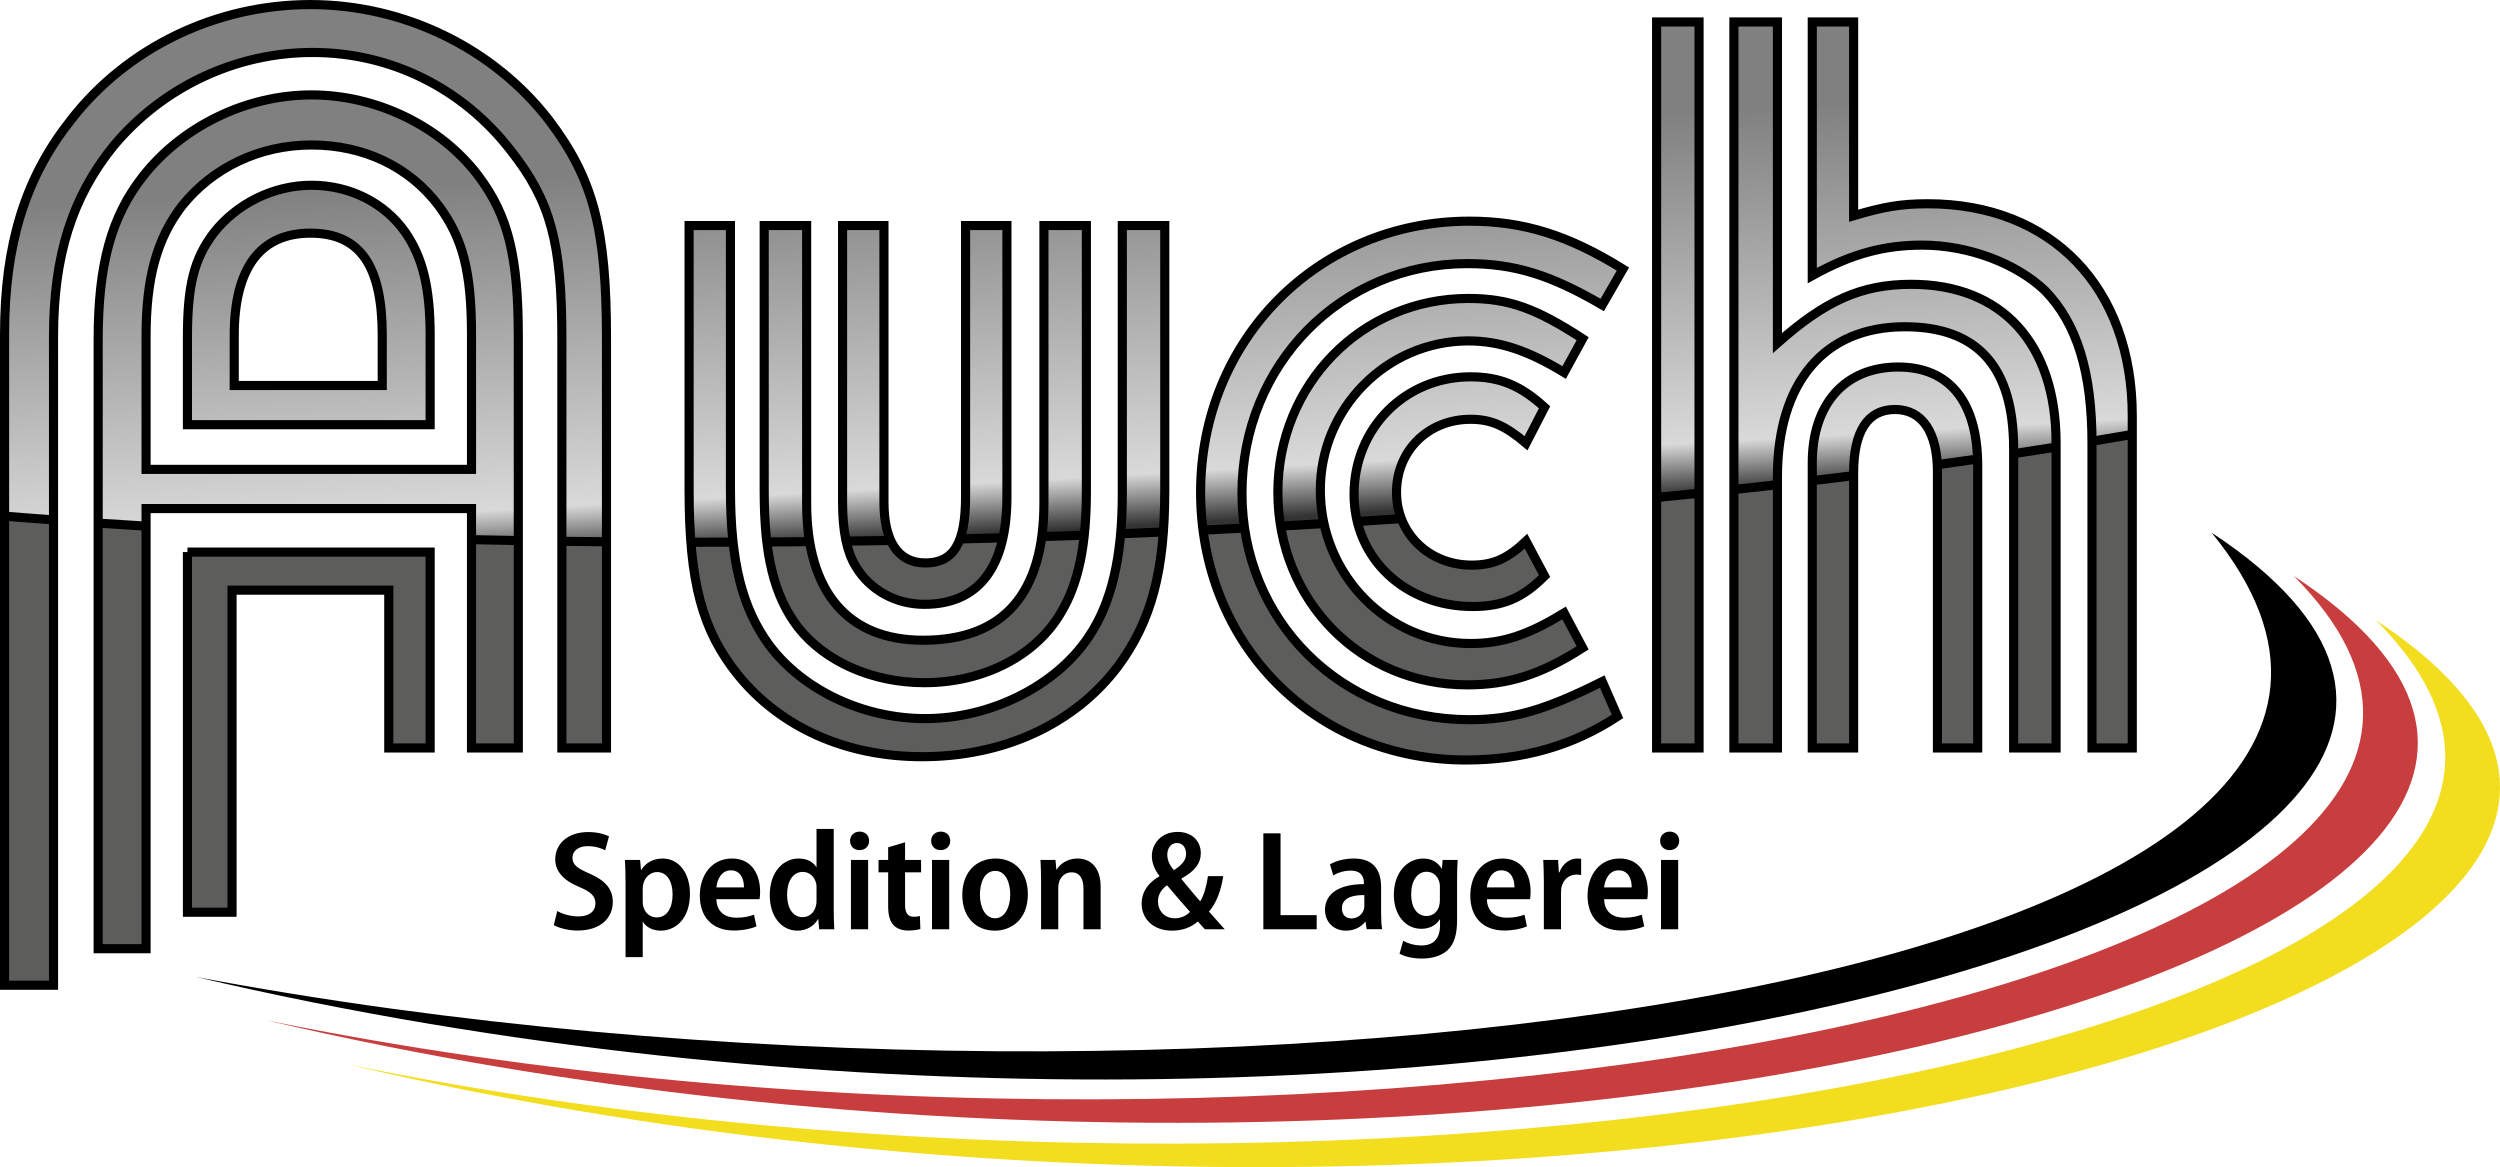 <?xml version="1.0" encoding="utf-8"?>
<svg xmlns="http://www.w3.org/2000/svg" enable-background="new 0 0 364.688 170.257" height="170.257px" id="Ebene_1" version="1.1" viewBox="0 0 364.688 170.257" width="364.688px" x="0px" y="0px">
<g>
	<path d="M81.292,132.895c0.744,0.436,1.913,0.789,3.082,0.789c1.594,0,2.487-0.767,2.487-1.91c0-1.08-0.723-1.702-2.359-2.386&#xD;&#xA;		c-2.125-0.873-3.506-2.159-3.506-4.027c0-2.242,1.806-3.985,4.803-3.985c1.36,0,2.423,0.312,3.04,0.623l-0.553,2.034&#xD;&#xA;		c-0.488-0.249-1.36-0.602-2.55-0.602c-1.551,0-2.231,0.851-2.231,1.682c0,1.08,0.765,1.577,2.55,2.346&#xD;&#xA;		c2.274,0.997,3.337,2.262,3.337,4.11c0,2.325-1.764,4.172-5.144,4.172c-1.381,0-2.784-0.394-3.464-0.789L81.292,132.895z"/>
	<path d="M91.251,128.744c0-1.329-0.043-2.388-0.085-3.299h2.21l0.128,1.453h0.042c0.68-1.08,1.764-1.661,3.125-1.661&#xD;&#xA;		c2.296,0,3.975,2.035,3.975,5.149c0,3.672-2.126,5.374-4.272,5.374c-1.19,0-2.125-0.538-2.572-1.265h-0.042v5.125h-2.508V128.744z&#xD;&#xA;		 M93.759,131.484c0,0.269,0.021,0.518,0.085,0.747c0.254,1.017,1.062,1.598,1.955,1.598c1.509,0,2.316-1.411,2.316-3.341&#xD;&#xA;		c0-1.848-0.765-3.279-2.274-3.279c-0.914,0-1.764,0.727-1.998,1.724c-0.043,0.207-0.085,0.434-0.085,0.663V131.484z"/>
	<path d="M104.506,131.172c0.042,1.952,1.381,2.699,2.912,2.699c1.083,0,1.87-0.187,2.571-0.436l0.362,1.702&#xD;&#xA;		c-0.808,0.353-1.977,0.602-3.316,0.602c-3.146,0-4.952-1.993-4.952-5.085c0-2.948,1.7-5.418,4.697-5.418&#xD;&#xA;		c2.996,0,4.102,2.47,4.102,4.836c0,0.498-0.043,0.871-0.085,1.1H104.506z M108.522,129.45c0.022-1.142-0.446-2.492-1.912-2.492&#xD;&#xA;		c-1.403,0-2.02,1.412-2.104,2.492H108.522z"/>
	<path d="M121.618,120.918v11.831c0,0.977,0.042,2.098,0.085,2.803h-2.21l-0.127-1.475h-0.043c-0.553,0.997-1.657,1.681-2.997,1.681&#xD;&#xA;		c-2.338,0-4.038-2.075-4.038-5.167c0-3.425,1.977-5.355,4.208-5.355c1.254,0,2.147,0.52,2.571,1.246h0.043v-5.563H121.618z&#xD;&#xA;		 M119.11,129.554c0-0.208,0-0.437-0.043-0.644c-0.191-0.934-0.935-1.724-1.955-1.724c-1.53,0-2.295,1.495-2.295,3.343&#xD;&#xA;		c0,1.91,0.829,3.259,2.253,3.259c0.893,0,1.7-0.562,1.956-1.661c0.064-0.207,0.085-0.458,0.085-0.707V129.554z"/>
	<path d="M125.362,124.012c-0.808,0-1.36-0.582-1.36-1.35s0.574-1.35,1.402-1.35c0.829,0,1.382,0.561,1.382,1.35&#xD;&#xA;		c0,0.768-0.553,1.35-1.403,1.35H125.362z M124.129,135.552v-10.108h2.508v10.108H124.129z"/>
	<path d="M132.025,122.87v2.575h2.337v1.806h-2.337v4.712c0,1.224,0.383,1.764,1.254,1.764c0.404,0,0.638-0.021,0.915-0.104&#xD;&#xA;		l0.063,1.889c-0.383,0.125-1.02,0.229-1.786,0.229c-0.893,0-1.637-0.269-2.104-0.767c-0.553-0.562-0.808-1.433-0.808-2.803v-4.919&#xD;&#xA;		h-1.403v-1.806h1.403v-1.848L132.025,122.87z"/>
	<path d="M137.19,124.012c-0.808,0-1.359-0.582-1.359-1.35s0.573-1.35,1.401-1.35c0.829,0,1.383,0.561,1.383,1.35&#xD;&#xA;		c0,0.768-0.554,1.35-1.403,1.35H137.19z M135.958,135.552v-10.108h2.508v10.108H135.958z"/>
	<path d="M145.113,135.759c-2.698,0-4.739-1.909-4.739-5.209c0-3.424,2.125-5.313,4.868-5.313c2.805,0,4.697,2.035,4.697,5.189&#xD;&#xA;		c0,3.82-2.53,5.334-4.804,5.334H145.113z M145.178,133.953c1.382,0,2.189-1.598,2.189-3.466c0-1.556-0.574-3.445-2.189-3.445&#xD;&#xA;		c-1.637,0-2.231,1.846-2.231,3.467c0,1.867,0.786,3.444,2.21,3.444H145.178z"/>
	<path d="M151.865,128.412c0-1.162-0.043-2.077-0.086-2.968h2.189l0.128,1.411h0.043c0.467-0.789,1.529-1.619,3.061-1.619&#xD;&#xA;		c1.764,0,3.357,1.184,3.357,4.13v6.187h-2.508v-5.916c0-1.328-0.446-2.386-1.743-2.386c-0.913,0-1.572,0.623-1.807,1.411&#xD;&#xA;		c-0.084,0.227-0.127,0.54-0.127,0.851v6.041h-2.508V128.412z"/>
	<path d="M175.763,135.552c-0.319-0.332-0.617-0.665-1.021-1.142c-0.979,0.871-2.253,1.349-3.763,1.349&#xD;&#xA;		c-2.934,0-4.441-1.888-4.441-3.921c0-1.806,1.02-3.114,2.593-4.007v-0.063c-0.659-0.831-1.105-1.868-1.105-2.885&#xD;&#xA;		c0-1.764,1.317-3.528,3.783-3.528c1.913,0,3.358,1.183,3.358,3.114c0,1.389-0.765,2.553-2.806,3.673l-0.021,0.084&#xD;&#xA;		c0.872,1.058,1.935,2.366,2.742,3.259c0.595-0.976,0.935-2.346,1.126-3.674h2.232c-0.319,2.055-0.957,3.881-2.083,5.167&#xD;&#xA;		c0.68,0.749,1.424,1.578,2.295,2.575H175.763z M171.384,133.953c0.936,0,1.7-0.394,2.21-0.934c-0.892-0.997-2.168-2.47-3.358-3.881&#xD;&#xA;		c-0.637,0.456-1.317,1.203-1.317,2.346c0,1.349,0.936,2.469,2.444,2.469H171.384z M171.682,122.973&#xD;&#xA;		c-0.915,0-1.403,0.81-1.403,1.703c0,0.851,0.361,1.535,0.957,2.262c1.147-0.747,1.785-1.411,1.785-2.386&#xD;&#xA;		c0-0.748-0.383-1.578-1.318-1.578H171.682z"/>
	<path d="M184.292,121.563h2.508v11.935h5.271v2.055h-7.779V121.563z"/>
	<path d="M201.469,133.166c0,0.871,0.042,1.742,0.147,2.386h-2.252l-0.171-1.1h-0.043c-0.594,0.789-1.594,1.307-2.805,1.307&#xD;&#xA;		c-1.913,0-3.061-1.389-3.061-3.01c0-2.553,2.295-3.777,5.674-3.777v-0.187c0-0.789-0.318-1.784-1.934-1.784&#xD;&#xA;		c-0.936,0-1.87,0.289-2.529,0.705l-0.488-1.619c0.701-0.414,1.955-0.851,3.485-0.851c3.104,0,3.976,1.972,3.976,4.172V133.166z&#xD;&#xA;		 M199.022,130.57c-1.551-0.021-3.272,0.333-3.272,1.93c0,1.039,0.659,1.475,1.382,1.475c0.893,0,1.594-0.56,1.827-1.328&#xD;&#xA;		c0.044-0.167,0.063-0.353,0.063-0.54V130.57z"/>
	<path d="M212.552,134.162c0,2.199-0.424,3.57-1.424,4.483c-0.957,0.851-2.317,1.184-3.72,1.184c-1.211,0-2.443-0.249-3.251-0.706&#xD;&#xA;		l0.531-1.889c0.595,0.352,1.572,0.685,2.698,0.685c1.595,0,2.679-0.871,2.679-2.968v-0.829h-0.042&#xD;&#xA;		c-0.511,0.829-1.468,1.369-2.679,1.369c-2.424,0-4.017-2.139-4.017-4.94c0-3.383,2.04-5.313,4.293-5.313&#xD;&#xA;		c1.381,0,2.21,0.686,2.678,1.473h0.043l0.105-1.265h2.189c-0.043,0.726-0.085,1.598-0.085,2.988V134.162z M210.044,129.366&#xD;&#xA;		c0-0.249-0.021-0.498-0.084-0.705c-0.234-0.831-0.873-1.495-1.85-1.495c-1.34,0-2.255,1.288-2.255,3.301&#xD;&#xA;		c0,1.868,0.831,3.155,2.233,3.155c0.829,0,1.551-0.498,1.827-1.391c0.086-0.269,0.128-0.602,0.128-0.893V129.366z"/>
	<path d="M216.901,131.172c0.042,1.952,1.382,2.699,2.913,2.699c1.082,0,1.87-0.187,2.57-0.436l0.361,1.702&#xD;&#xA;		c-0.808,0.353-1.977,0.602-3.315,0.602c-3.145,0-4.951-1.993-4.951-5.085c0-2.948,1.7-5.418,4.697-5.418&#xD;&#xA;		c2.996,0,4.102,2.47,4.102,4.836c0,0.498-0.043,0.872-0.085,1.1H216.901z M220.919,129.45c0.021-1.142-0.446-2.492-1.912-2.492&#xD;&#xA;		c-1.403,0-2.02,1.412-2.105,2.492H220.919z"/>
	<path d="M225.208,128.579c0-1.226-0.042-2.243-0.086-3.134h2.168l0.107,1.806h0.084c0.469-1.308,1.574-2.014,2.593-2.014&#xD;&#xA;		c0.255,0,0.405,0.02,0.574,0.042v2.366c-0.19-0.041-0.383-0.062-0.68-0.062c-1.105,0-1.935,0.727-2.189,1.868&#xD;&#xA;		c-0.042,0.229-0.063,0.518-0.063,0.831v5.272h-2.508V128.579z"/>
	<path d="M234.006,131.172c0.042,1.952,1.382,2.699,2.912,2.699c1.083,0,1.871-0.187,2.571-0.436l0.361,1.702&#xD;&#xA;		c-0.808,0.353-1.977,0.602-3.316,0.602c-3.145,0-4.952-1.993-4.952-5.085c0-2.948,1.702-5.418,4.697-5.418&#xD;&#xA;		c2.997,0,4.103,2.47,4.103,4.836c0,0.498-0.042,0.872-0.085,1.1H234.006z M238.021,129.45c0.023-1.142-0.445-2.492-1.911-2.492&#xD;&#xA;		c-1.402,0-2.019,1.412-2.104,2.492H238.021z"/>
	<path d="M243.53,124.012c-0.809,0-1.359-0.582-1.359-1.35s0.574-1.35,1.401-1.35c0.83,0,1.383,0.561,1.383,1.35&#xD;&#xA;		c0,0.768-0.553,1.35-1.402,1.35H243.53z M242.298,135.552v-10.108h2.508v10.108H242.298z"/>
</g>
<path clip-rule="evenodd" d="M322.624,77.706c79.103,52.057-114.632,106.921-294.053,64.805&#xD;&#xA;	C178.786,170.784,375.045,141.97,322.624,77.706L322.624,77.706z" fill-rule="evenodd"/>
<path clip-rule="evenodd" d="M334.617,84.028c79.103,52.057-116.337,106.919-295.76,64.807&#xD;&#xA;	C196.978,181.122,391.443,141.194,334.617,84.028L334.617,84.028z" fill="#C83E3E" fill-rule="evenodd"/>
<path clip-rule="evenodd" d="M346.608,90.489c79.102,52.057-116.337,106.921-295.758,64.806&#xD;&#xA;	C208.97,187.584,403.434,147.655,346.608,90.489L346.608,90.489z" fill="#F2DD1E" fill-rule="evenodd"/>
<g>
	<defs>
		<path d="M45.44,27.025c-5.556,0-10.955,2.698-14.29,6.985c-2.858,3.811-3.809,7.622-3.809,15.241v12.704h35.407&#xD;&#xA;			V48.934c0-6.985-1.111-11.43-3.653-15.082C56.08,29.564,51,27.025,45.44,27.025z M55.76,56.239H34.168v-7.305&#xD;&#xA;			c0-9.844,3.809-14.923,11.114-14.923c7.146,0,10.478,4.604,10.478,14.923V56.239z M45.44,13.845&#xD;&#xA;			c-9.525,0-18.893,4.604-24.611,11.906c-4.604,5.878-6.509,12.863-6.509,23.819v88.824h6.986V74.183h47.475v34.929h6.828V49.251&#xD;&#xA;			c0-11.748-1.429-17.781-5.874-23.659C64.175,18.291,54.81,13.845,45.44,13.845z M68.781,68.467H21.307V49.092&#xD;&#xA;			c0-8.57,1.587-14.289,5.24-19.052c4.445-5.558,11.272-8.891,18.893-8.891c7.622,0,14.292,3.174,18.578,8.891&#xD;&#xA;			c3.492,4.763,4.764,9.525,4.764,18.893V68.467z M80.056,17.497c6.51,8.574,8.415,15.878,8.415,31.913v59.702h-6.509V49.41&#xD;&#xA;			c0-13.97-1.589-20.007-7.463-27.467c-6.989-9.049-17.466-14.29-28.901-14.29c-11.27,0-21.911,5.082-29.055,13.655&#xD;&#xA;			C10.51,28.77,7.808,37.345,7.808,49.092v94.625H0.666V48.775c0-13.177,3.016-22.863,9.687-31.278&#xD;&#xA;			C18.606,6.86,31.626,0.666,45.282,0.666C58.937,0.666,71.958,7.019,80.056,17.497z M27.341,80.534h35.407v28.579h-6.035V86.089&#xD;&#xA;			H33.849v46.981h-6.507V80.534z M124.814,82.595c-1.269-2.062-1.904-5.079-1.904-9.369V32.9h6.036v40.327&#xD;&#xA;			c0,5.719,2.063,8.893,6.033,8.893c4.128,0,5.875-2.857,5.875-9.686V32.9h6.031v39.534c0,10.323-4.126,15.722-12.065,15.722&#xD;&#xA;			C130.69,88.156,126.877,86.089,124.814,82.595z M116.4,91.488c-3.495-4.606-4.923-10.479-4.923-19.848V32.9h6.193v40.487&#xD;&#xA;			c0,13.019,6.035,20.007,16.989,20.007c11.75,0,17.624-6.83,17.624-20.007V32.9h6.193v38.741c0,7.78-1.111,13.339-3.651,17.625&#xD;&#xA;			c-3.652,6.351-11.273,10.32-20.007,10.32C127.356,99.586,120.372,96.567,116.4,91.488z M163.718,32.9h6.193v38.583&#xD;&#xA;			c0,11.75-1.907,19.054-6.829,25.723c-6.352,8.414-16.672,13.176-28.581,13.176c-11.115,0-20.642-4.286-26.832-11.905&#xD;&#xA;			c-5.241-6.509-7.147-13.497-7.147-26.994V32.9h6.033v38.424c0,10.796,1.748,17.466,5.716,22.866&#xD;&#xA;			c4.924,6.51,13.656,10.637,22.708,10.637c9.526,0,19.052-4.764,23.815-11.908c3.335-4.921,4.924-11.591,4.924-20.96V32.9z&#xD;&#xA;			 M203.717,71.799c0,6.037,4.764,10.637,10.958,10.638c3.175,0,5.241-0.952,7.938-3.491l2.7,5.082&#xD;&#xA;			c-3.175,3.176-6.034,4.445-10.479,4.445c-9.847,0-17.31-6.987-17.31-16.356c0-9.686,7.463-17.147,16.991-17.147&#xD;&#xA;			c4.286,0,7.305,1.269,10.798,4.445l-2.7,5.241c-3.016-2.542-5.082-3.493-8.098-3.493&#xD;&#xA;			C208.321,61.163,203.717,65.766,203.717,71.799z M228.17,54.336c-5.241-3.177-9.368-4.607-13.973-4.607&#xD;&#xA;			c-11.907,0-21.593,9.845-21.593,21.753c0,12.387,9.845,22.39,21.911,22.39c4.764,0,8.413-1.271,13.654-4.449l2.7,5.083&#xD;&#xA;			c-6.193,3.97-10.954,5.397-16.829,5.397c-15.563,0-27.629-12.223-27.629-28.104c0-15.719,12.226-28.262,27.785-28.262&#xD;&#xA;			c5.875,0,9.846,1.43,16.673,5.873L228.17,54.336z M233.729,44.488c-7.623-4.442-12.864-6.034-19.688-6.034&#xD;&#xA;			c-18.421,0-32.869,14.769-32.869,33.503c0,18.579,14.448,33.028,33.185,33.028c6.353,0,11.116-1.43,19.373-5.558l2.223,5.082&#xD;&#xA;			c-6.512,4.288-13.813,6.354-22.07,6.354c-22.072,0-38.744-16.833-38.744-39.064c0-22.229,17.149-39.537,39.219-39.537&#xD;&#xA;			c7.938,0,14.45,2.064,22.389,6.985L233.729,44.488z M288.499,67.988v41.124h-5.875V68.784c0-5.72-2.223-9.052-6.193-9.052&#xD;&#xA;			c-3.969,0-6.032,3.174-6.032,9.211v40.169h-6.034V67.513c0-8.573,4.761-13.973,12.544-13.973&#xD;&#xA;			C284.369,53.54,288.499,58.62,288.499,67.988z M311.045,60.687v48.426h-5.876V64.656c0-10.479-2.223-17.466-6.824-22.231&#xD;&#xA;			c-4.13-3.97-11.116-6.668-17.943-6.668c-5.557,0-10.321,1.271-16.037,4.447V3.208h6.034V31.47&#xD;&#xA;			c4.286-1.271,6.825-1.747,10.796-1.747C299.294,29.723,311.045,41.949,311.045,60.687z M241.657,3.208h6.193v105.904h-6.193V3.208&#xD;&#xA;			z M299.931,64.656v44.457h-6.193V65.449c0-11.909-5.238-17.783-15.877-17.783c-11.751,0-18.578,8.097-18.578,21.911v39.536h-6.35&#xD;&#xA;			V3.208h6.35v46.841c6.986-6.194,12.228-8.575,19.53-8.575C291.992,41.474,299.931,50.049,299.931,64.656z" id="SVGID_1_"/>
	</defs>
	<use fill="#5D5D5C" href="#SVGID_1_" overflow="visible"/>
	<clipPath id="SVGID_2_">
		<use href="#SVGID_1_" overflow="visible"/>
	</clipPath>
	
		<linearGradient gradientTransform="matrix(1.329 -0.03 0.017 0.76 -27.649 236.946)" gradientUnits="userSpaceOnUse" id="SVGID_3_" x1="122.327" x2="129.602" y1="-326.85" y2="-202.447">
		<stop offset="0.4" style="stop-color:#808080"/>
		<stop offset="0.909" style="stop-color:#D9D9D9"/>
		<stop offset="0.988" style="stop-color:#333333"/>
	</linearGradient>
	<path clip-path="url(#SVGID_2_)" d="M401.914,26.193&#xD;&#xA;		c0.573,25.712-118.376,49.228-265.68,52.519c-147.3,3.291-267.185-14.885-267.758-40.603&#xD;&#xA;		C-132.101,12.395-13.15-11.116,134.152-14.41C281.454-17.703,401.341,0.473,401.914,26.193z" fill="url(#SVGID_3_)" stroke="#000000" stroke-width="1.331"/>
	<use fill="none" href="#SVGID_1_" overflow="visible" stroke="#000000" stroke-width="1.331"/>
</g>
</svg>